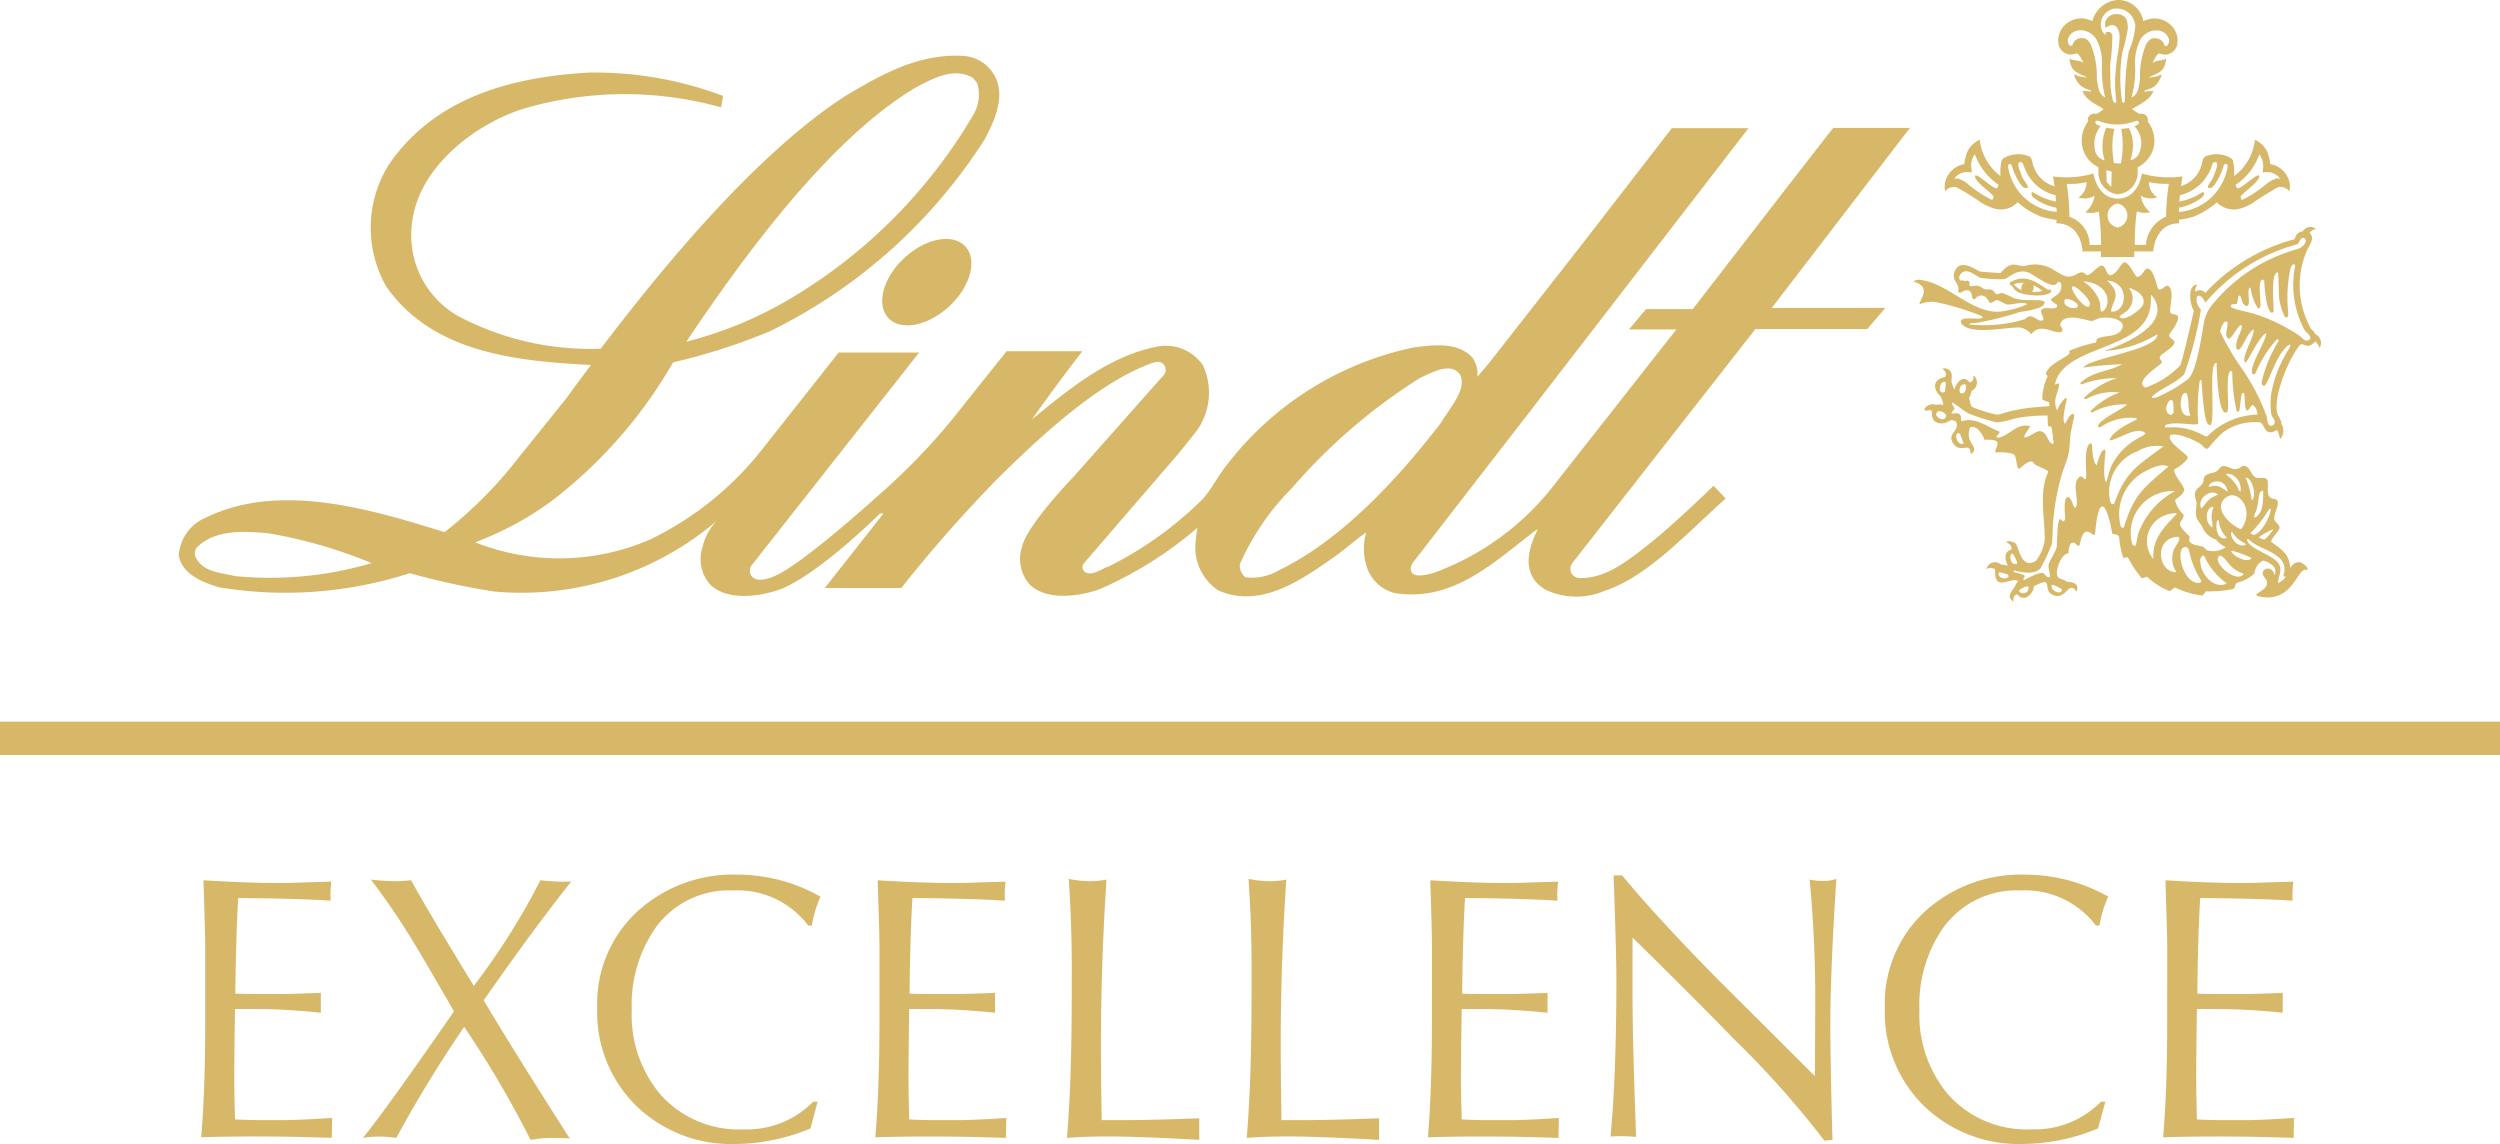 <svg xmlns="http://www.w3.org/2000/svg" xmlns:xlink="http://www.w3.org/1999/xlink" width="123.834" height="56.667" viewBox="0 0 123.834 56.667">
  <defs>
    <clipPath id="clip-path">
      <rect id="Rectangle_2" data-name="Rectangle 2" width="123.834" height="56.667" fill="#d7b869"/>
    </clipPath>
  </defs>
  <g id="Group_2" data-name="Group 2" transform="translate(0 0)">
    <g id="Group_1" data-name="Group 1" transform="translate(0 0)" clip-path="url(#clip-path)">
      <path id="Path_1" data-name="Path 1" d="M16.483,74.552q0-.575-.088-3.3c1.46.088,2.72.135,3.781.135.323,0,.75-.01,1.277-.031l1.277-.037a5.186,5.186,0,0,0-.034.944q-1.526-.106-4.58-.135Q18,74.1,17.975,76.867l.545.01.565.007h1.092c.253,0,.588-.007,1-.02l1.032-.037v.984c-1.189-.121-2.265-.184-3.223-.184H17.959c-.027,1.532-.037,2.675-.037,3.437,0,.447.01,1.125.037,2.033.531.023.931.034,1.2.034h1.163q.815,0,2.449-.108l-.02.988c-1.388-.047-2.645-.07-3.76-.07-.915,0-1.815.013-2.709.04q.207-2.4.2-5.9Z" transform="translate(-6.317 -27.648)" fill="#d7b869" fill-rule="evenodd"/>
      <path id="Path_2" data-name="Path 2" d="M33.874,77.727v-.02c-.954-1.653-1.6-2.762-1.946-3.327a34.829,34.829,0,0,0-2.164-3.186A10.967,10.967,0,0,0,31,71.275c.172,0,.428-.013.764-.047q.513,1,3.1,5.232a34.2,34.2,0,0,0,3.3-5.232,10.176,10.176,0,0,0,1.526.067q-1.754,2.192-4.338,5.881,1.642,2.746,4.267,6.845c-.31-.023-.615-.03-.924-.03a5.539,5.539,0,0,0-1.019.1,50.031,50.031,0,0,0-3.289-5.6,63.489,63.489,0,0,0-3.363,5.5,5.889,5.889,0,0,0-.925-.064,4.257,4.257,0,0,0-.728.064q1.163-1.432,4.509-6.264" transform="translate(-11.395 -27.626)" fill="#d7b869" fill-rule="evenodd"/>
      <path id="Path_3" data-name="Path 3" d="M58.969,73.322h-.178a4.386,4.386,0,0,0-3.71-1.74,4.5,4.5,0,0,0-3.817,1.8A6.664,6.664,0,0,0,50.05,77.5a6.1,6.1,0,0,0,1.439,4.214A5.2,5.2,0,0,0,55.6,83.417a4.6,4.6,0,0,0,3.435-1.368h.221L58.9,83.373a9.853,9.853,0,0,1-3.694.769,6.766,6.766,0,0,1-4.938-1.892,6.5,6.5,0,0,1-1.93-4.856A6.2,6.2,0,0,1,50.353,72.6a7.029,7.029,0,0,1,4.96-1.8A8.313,8.313,0,0,1,59.4,71.894a5.662,5.662,0,0,0-.433,1.428" transform="translate(-18.756 -27.476)" fill="#d7b869" fill-rule="evenodd"/>
      <path id="Path_4" data-name="Path 4" d="M71.056,74.552q0-.575-.088-3.3c1.458.088,2.718.135,3.781.135.326,0,.749-.01,1.277-.031l1.277-.037a5.187,5.187,0,0,0-.034.944q-1.527-.106-4.58-.135-.117,1.971-.141,4.741l.543.01.566.007h1.092c.252,0,.588-.007,1-.02l1.033-.037v.984c-1.194-.121-2.265-.184-3.224-.184H72.53c-.023,1.532-.036,2.675-.036,3.437q0,.67.036,2.033c.531.023.931.034,1.2.034H74.89q.817,0,2.449-.108l-.02.988c-1.388-.047-2.645-.07-3.76-.07q-1.365,0-2.709.04.207-2.4.206-5.9Z" transform="translate(-27.493 -27.648)" fill="#d7b869" fill-rule="evenodd"/>
      <path id="Path_5" data-name="Path 5" d="M86.6,75.571q0-2.218-.151-4.432a5.245,5.245,0,0,0,1.021.114,3.974,3.974,0,0,0,.851-.081q-.273,4.093-.276,8.223c0,.823.01,2.057.037,3.693h1.233c.8,0,2-.03,3.6-.091v1.069q-2.973-.166-4.483-.168-1.149,0-2.073.071.237-2.753.239-7.1Z" transform="translate(-33.511 -27.605)" fill="#d7b869" fill-rule="evenodd"/>
      <path id="Path_6" data-name="Path 6" d="M101.154,75.571q0-2.218-.151-4.432a5.217,5.217,0,0,0,1.018.114,3.984,3.984,0,0,0,.854-.081q-.277,4.093-.276,8.223c0,.823.013,2.057.034,3.693h1.236c.8,0,2-.03,3.6-.091v1.069q-2.973-.166-4.483-.168-1.154,0-2.073.071.237-2.753.239-7.1Z" transform="translate(-39.159 -27.605)" fill="#d7b869" fill-rule="evenodd"/>
      <path id="Path_7" data-name="Path 7" d="M115.783,74.552c0-.383-.026-1.485-.086-3.3,1.461.088,2.721.135,3.78.135.326,0,.753-.01,1.277-.031l1.277-.037a5.069,5.069,0,0,0-.032.944q-1.527-.106-4.581-.135-.11,1.971-.141,4.741l.548.01.561.007h1.092c.255,0,.587-.007,1-.02l1.029-.037v.984c-1.189-.121-2.264-.184-3.223-.184h-1.029c-.024,1.532-.037,2.675-.037,3.437q0,.67.037,2.033c.531.023.931.034,1.2.034h1.163q.815,0,2.449-.108l-.017.988q-2.086-.071-3.764-.07c-.911,0-1.815.013-2.705.04q.2-2.4.2-5.9Z" transform="translate(-44.851 -27.648)" fill="#d7b869" fill-rule="evenodd"/>
      <path id="Path_8" data-name="Path 8" d="M130.646,75.867v-.02q0-1.074-.135-4.987h.42Q132.8,73.1,135.6,75.934l4.88,4.866.01-1.683.007-1.693a62.03,62.03,0,0,0-.276-6.358,3.338,3.338,0,0,0,.643.067,2.051,2.051,0,0,0,.682-.1q-.3,4.557-.3,7.245,0,1.9.107,5.683l-.4.037a46.858,46.858,0,0,0-4.51-5.061q-1.628-1.694-4.994-5v2.876q0,2.333.178,7a7.466,7.466,0,0,0-1.27-.017q.292-3.014.292-7.93" transform="translate(-50.583 -27.497)" fill="#d7b869" fill-rule="evenodd"/>
      <path id="Path_9" data-name="Path 9" d="M163.2,73.322h-.178a4.39,4.39,0,0,0-3.71-1.74,4.494,4.494,0,0,0-3.817,1.8,6.656,6.656,0,0,0-1.214,4.113,6.112,6.112,0,0,0,1.436,4.214,5.212,5.212,0,0,0,4.119,1.707,4.593,4.593,0,0,0,3.434-1.368h.22l-.365,1.324a9.816,9.816,0,0,1-3.69.769,6.769,6.769,0,0,1-4.94-1.892,6.5,6.5,0,0,1-1.929-4.856,6.207,6.207,0,0,1,2.013-4.792,7.042,7.042,0,0,1,4.964-1.8,8.321,8.321,0,0,1,4.09,1.089,5.66,5.66,0,0,0-.434,1.428" transform="translate(-59.204 -27.476)" fill="#d7b869" fill-rule="evenodd"/>
      <path id="Path_10" data-name="Path 10" d="M175.291,74.552q0-.575-.088-3.3c1.46.088,2.72.135,3.781.135.326,0,.75-.01,1.277-.031l1.277-.037a5.186,5.186,0,0,0-.034.944q-1.526-.106-4.58-.135-.115,1.971-.141,4.741l.545.01.565.007h1.092c.253,0,.588-.007,1-.02l1.028-.037v.984a32.2,32.2,0,0,0-3.219-.184h-1.032c-.024,1.532-.034,2.675-.034,3.437,0,.447.01,1.125.034,2.033.534.023.934.034,1.2.034h1.161c.545,0,1.362-.037,2.447-.108l-.017.988q-2.087-.071-3.764-.07c-.908,0-1.811.013-2.7.04q.207-2.4.2-5.9Z" transform="translate(-67.941 -27.648)" fill="#d7b869" fill-rule="evenodd"/>
      <path id="Path_11" data-name="Path 11" d="M41.173,27.5A14.912,14.912,0,0,1,30.086,31.05a35.275,35.275,0,0,1-4.178-.909,20.041,20.041,0,0,1-9.446.7c-.785-.236-1.826-.628-2-1.579a2.2,2.2,0,0,1,1.368-1.884c3.669-1.781,8.227-.376,11.8.731a21.12,21.12,0,0,0,3.735-3.776l2.314-2.872c.371-.529,1.206-1.633,1.206-1.633-3.756-.19-7.864-.619-10.144-3.888a5.9,5.9,0,0,1,.116-6.016c2.289-3.355,6.079-4.355,9.905-4.579A18.026,18.026,0,0,1,41.425,6.5s-.058.376-.1.566a17.783,17.783,0,0,0-9.632.025c-2.488.723-5.4,2.95-5.677,5.748a4.594,4.594,0,0,0,2.318,4.583,14,14,0,0,0,7.033,1.6c3.161-4.166,7.744-9.686,12.1-12.508,1.752-1.042,3.562-2.091,5.756-2a1.916,1.916,0,0,1,1.562.835c.71,1.05.1,2.368-.405,3.31a26.316,26.316,0,0,1-10.636,9.5A30.116,30.116,0,0,1,38.95,19.7a23.205,23.205,0,0,1-5.975,6.835,15.542,15.542,0,0,1-3.831,2.078A11.331,11.331,0,0,0,37.8,28.48a15.827,15.827,0,0,0,5.512-4.409l3.839-4.859h3.988L42.892,29.687a.484.484,0,0,0-.1.524c.3.575,1.34,0,1.34,0s1.1-.425,5.132-4.049a31.4,31.4,0,0,0,3.5-3.624l2.707-3.392h3.752c-.9,1.165-1.71,2.268-2.5,3.38,1.922-1.57,3.835-3.141,6.2-3.607a2.233,2.233,0,0,1,2.264.913A3.21,3.21,0,0,1,64.8,23.2l-.8,1-4.677,5.426a.3.3,0,0,0,.017.45c.343.244.822-.153,1.182-.264a18.026,18.026,0,0,0,4.665-3.343C65.61,26,66,25.233,66.4,24.753A15.727,15.727,0,0,1,75.6,18.968c.984-.14,2.207-.289,2.934.483a1.408,1.408,0,0,1,.256.963l.562-.662,4.62-5.9L88.42,8.1h3.8L81.185,22.4,75.573,29.65a.516.516,0,0,0-.058.413c.153.327.756.153,1.07.079A13.3,13.3,0,0,0,82.647,25.7l6-7.632-2.347,0,.843-1.009h2.318s6.831-8.846,6.959-8.971h3.794l-6.843,8.917L99,17,98.1,18.051l-5.541,0L83.515,29.612a.515.515,0,0,0-.1.463.5.5,0,0,0,.558.305c1.227-.017,2.256-.843,3.343-1.7,1.2-.942,3.174-2.868,3.174-2.868l.6.628c-1.975,1.773-3.9,3.893-5.992,4.574a3.568,3.568,0,0,1-2.926-.05c-.975-.566-1.1-1.587-.4-2.975L81.7,28c-2.1,1.611-4.136,3.595-7.012,3.124a1.957,1.957,0,0,1-1.305-1.1,2.9,2.9,0,0,1-.1-1.9c-.545.372-1.091.876-1.644,1.256-1.608,1.124-3.615,2.529-5.678,1.616a2.551,2.551,0,0,1-1.128-2.414c.024-.231.054-.479.091-.69a19.135,19.135,0,0,1-4.851,3.045c-.74.277-2.566.669-3.475-.252a1.91,1.91,0,0,1-.351-1.884c.248-1.062,2.549-3.446,2.549-3.446l4.471-5.041a.388.388,0,0,0,0-.488c-.227-.314-.69-.05-.979.058-2.128.884-4.533,2.851-7.31,5.624a68.111,68.111,0,0,0-4.723,5.367H46.466l2.884-3.661c-.091-.107-.231.05-.231.05s-2.9,2.88-4.834,3.669l-.037.009c-.736.281-2.562.669-3.475-.252a1.909,1.909,0,0,1-.351-1.884,2.656,2.656,0,0,1,.753-1.314m0,0h0m0,0h0M77.9,20.262c-.492-.583-1.372-.042-1.938.2A28.282,28.282,0,0,0,69.6,25.931,12.466,12.466,0,0,0,67.023,29.7a.756.756,0,0,0,.273.644,2.573,2.573,0,0,0,1.645-.339c3.087-1.479,5.9-4.521,8.049-7.318.442-.752,1.339-1.694.914-2.429M24.02,29.645A23.473,23.473,0,0,0,18.9,28.166c-1.2-.111-2.582-.19-3.48.644a.465.465,0,0,0-.111.558c.38.736,1.24.744,1.946.917a17.766,17.766,0,0,0,6.76-.641M54.011,5.857,53.792,5.6c-.938-.545-1.991.05-2.814.48-4.343,2.57-8.653,8.545-11.372,12.595a19.439,19.439,0,0,0,5.157-2.136,25.662,25.662,0,0,0,9.029-9.05,1.975,1.975,0,0,0,.219-1.632M49.611,17.5c.616.661,1.967.4,3.021-.578s1.409-2.31.789-2.971-1.971-.4-3.024.583S49,16.84,49.611,17.5" transform="translate(-5.61 -1.75)" fill="#d7b869"/>
      <path id="Path_12" data-name="Path 12" d="M169.123,13.6a1.473,1.473,0,0,0,1-1.012c.058-.145.045-.351.194-.447a1.427,1.427,0,0,1,1.169.025c.075.041.178.091.207.19a2.688,2.688,0,0,1,.054.756,2.58,2.58,0,0,0,1.029-1.8,1.26,1.26,0,0,1,.608.583,2.516,2.516,0,0,1,.157.624,1.167,1.167,0,0,1,.959.963.859.859,0,0,1-.017.356c-.042.033-.058-.045-.083-.062a.594.594,0,0,0-.463-.119,13.154,13.154,0,0,0-1.277.793,2.384,2.384,0,0,1-.632.277,1.187,1.187,0,0,1-1.079-.256l-.045-.07a3.893,3.893,0,0,1-1.169.719,4.063,4.063,0,0,1-.719.153l.009.177c-1.219,0-1.285,1.393-1.285,1.393h-.938v.281h-1.653v-.281h-.913s-.025-1.389-1.294-1.393l.009-.17a4.157,4.157,0,0,1-.765-.161,3.845,3.845,0,0,1-1.169-.719l-.054.07a1.164,1.164,0,0,1-1.07.256,2.753,2.753,0,0,1-.636-.277,12.655,12.655,0,0,0-1.277-.793.582.582,0,0,0-.455.119c-.033.017-.045.1-.091.062a.859.859,0,0,1-.012-.356,1.182,1.182,0,0,1,.955-.963,2.519,2.519,0,0,1,.161-.624,1.26,1.26,0,0,1,.608-.583,2.611,2.611,0,0,0,1.029,1.8,2.539,2.539,0,0,1,.054-.756c.029-.1.128-.149.215-.19a1.406,1.406,0,0,1,1.161-.025c.145.1.136.3.195.447a1.519,1.519,0,0,0,1.049,1.029c-.037-.293-.07-.488-.07-.488a4.814,4.814,0,0,0,2-.144s.182,1.248,1.211,1.243,1.19-1.243,1.19-1.243a4.835,4.835,0,0,0,2.008.144s-.033.19-.07.471m-.087.772a2.909,2.909,0,0,0,1.124-.45c.024-.013.083-.025.091.017.041.119-.058.206-.141.269a2.714,2.714,0,0,1-1.083.471l-.012.207a2.65,2.65,0,0,0,2.165-1.467,2.592,2.592,0,0,0,.256-.793c-.008-.153-.14-.124-.19-.067a3.484,3.484,0,0,1-.426.934c-.086.1-.157.248-.343.2-.1-.083.194-.371.256-.562.074-.24.289-.649.111-.715a.191.191,0,0,0-.157.066,2.143,2.143,0,0,1-.144.384,2.179,2.179,0,0,1-1.471,1.19Zm-6.132-.314a2.142,2.142,0,0,1-1.459-1.19,2.224,2.224,0,0,1-.153-.384.207.207,0,0,0-.157-.066c-.186.066.033.475.107.715.066.19.36.479.282.562-.207.045-.282-.1-.368-.2a3.493,3.493,0,0,1-.43-.934c-.037-.058-.161-.086-.173.067a2.694,2.694,0,0,0,.244.793,2.65,2.65,0,0,0,2.165,1.467l-.008-.207a2.7,2.7,0,0,1-1.091-.471c-.083-.062-.177-.149-.141-.269.013-.042.07-.029.091-.017a3.027,3.027,0,0,0,1.12.45Zm3.087,1.6a.608.608,0,0,0,0-1.186.6.6,0,0,0,0,1.186m1.389.863a1.652,1.652,0,0,1,1-1.4,11.3,11.3,0,0,1,.14-1.628,3.713,3.713,0,0,1-.988-.083.875.875,0,0,0,.413.756.981.981,0,0,1-.814-.083,1.281,1.281,0,0,0,.459.818,1.091,1.091,0,0,1-.657-.042,10.88,10.88,0,0,0-.1,1.657Zm-2.22,0a11.872,11.872,0,0,0-.111-1.657,1.138,1.138,0,0,1-.669.042,1.3,1.3,0,0,0,.459-.818.961.961,0,0,1-.8.083.874.874,0,0,0,.4-.756,3.65,3.65,0,0,1-.979.083,11.744,11.744,0,0,1,.136,1.628,1.488,1.488,0,0,1,1,1.4ZM173,12.025a3.018,3.018,0,0,1-1.177,1.517.315.315,0,0,0,.065.152c.079.178.942-.686,1.083-.616a.152.152,0,0,1,0,.141c-.227.368-.62.566-.9.9a.291.291,0,0,0,.066.177,5.973,5.973,0,0,0,1.236-.814,1.335,1.335,0,0,1,.5-.26c.041,0,.095.021.153.021a.77.77,0,0,0-.707-.327c-.054-.008-.107.021-.157.017,0-.083.025-.19.025-.285a.954.954,0,0,0-.2-.62m-14.256.62c0,.1.025.2.025.285-.05,0-.108-.024-.166-.017a.741.741,0,0,0-.7.327c.037,0,.1-.021.141-.021a1.367,1.367,0,0,1,.5.26,5.917,5.917,0,0,0,1.227.814.278.278,0,0,0,.075-.177c-.269-.33-.674-.529-.9-.9a.154.154,0,0,1,0-.141c.141-.07,1.008.794,1.079.616a.26.26,0,0,0,.066-.152,3.1,3.1,0,0,1-1.174-1.517,1.018,1.018,0,0,0-.186.62" transform="translate(-61.083 -4.389)" fill="#d7b869"/>
      <path id="Path_13" data-name="Path 13" d="M169.538,9.624a1.083,1.083,0,0,1-.95-1.057V8.285a1.469,1.469,0,0,1-.789-.971,1.6,1.6,0,0,1,.277-1.3.294.294,0,0,1,.024-.223.322.322,0,0,1,.315-.161c.132.041.206-.087.314-.132a.151.151,0,0,0,.1-.108c-.376-.231-.88-.446-1.029-.88a4.044,4.044,0,0,1,.438.024c-.012-.054-.042-.066-.087-.078a1.18,1.18,0,0,1-.409-.186,1.073,1.073,0,0,1-.359-.583,1.4,1.4,0,0,1,.215.083,2.545,2.545,0,0,0,.434.07c-.3-.17-.674-.24-.793-.578a1.1,1.1,0,0,1-.083-.368c.165.108.376.083.566.153l.124.067c-.091-.162-.165-.389-.335-.471a1.19,1.19,0,0,1-.334.062.66.66,0,0,1-.55-.438,1.077,1.077,0,0,1,.376-1.095,1.167,1.167,0,0,1,.884-.252,2.038,2.038,0,0,1,.4.12A1.407,1.407,0,0,1,169.559,0a1.259,1.259,0,0,1,1.252,1.042,2.184,2.184,0,0,1,.409-.12,1.153,1.153,0,0,1,.876.252,1.059,1.059,0,0,1,.384,1.095.655.655,0,0,1-.554.438,1.119,1.119,0,0,1-.335-.062c-.161.083-.231.31-.326.471l.136-.067c.165-.07.384-.045.545-.153a1.236,1.236,0,0,1-.083.368c-.124.338-.475.409-.794.578a2.449,2.449,0,0,0,.442-.07,1.1,1.1,0,0,1,.211-.083,1.157,1.157,0,0,1-.351.583,1.334,1.334,0,0,1-.425.186c-.037.012-.075.024-.087.078a4.218,4.218,0,0,1,.454-.024c-.169.434-.669.649-1.045.88a.183.183,0,0,0,.12.108c.111.045.182.173.306.132a.322.322,0,0,1,.31.161.279.279,0,0,1,.025.223,1.561,1.561,0,0,1,.293,1.3,1.538,1.538,0,0,1-.789.971v.281a1.076,1.076,0,0,1-1,1.057m-.3-1.132-.256-.062.021.591c.083.066.141.169.228.231.008-.248.012-.492.02-.736Zm.149-8.07a.846.846,0,0,0-.62.5.746.746,0,0,0,.162.81c.012-.079.029-.12.087-.149a.194.194,0,0,1,.2.05.236.236,0,0,1,.07.169,11.975,11.975,0,0,1-.107,1.381c0,.31,0,.847.021,1.149a3.468,3.468,0,0,0,.124.682c.021.042.046.083.1.083s.045-.05.062-.07a6.037,6.037,0,0,1-.029-1.566c.029-.524.157-1.021.182-1.537a.9.9,0,0,0-.132-.578.368.368,0,0,0-.236-.108.6.6,0,0,0-.314.141.464.464,0,0,1-.033-.116.5.5,0,0,1,.252-.488.668.668,0,0,1,.583-.029c.252.116.293.372.289.69a9.909,9.909,0,0,1-.272,1.169,7.843,7.843,0,0,0-.009,2.426c.017.029.033.07.075.054s.041-.054.058-.091c0-.305.025-.88.042-1.173a9.127,9.127,0,0,1,.165-1.3,3.732,3.732,0,0,0,.314-1.269,1.1,1.1,0,0,0-.211-.5.916.916,0,0,0-.822-.323M167.654,1.5a.616.616,0,0,0-.575.434.348.348,0,0,0,.12.351c.017-.037.1-.008.1-.05a.469.469,0,0,1,.392-.343c.273-.042.389.095.516.31a4.086,4.086,0,0,1,.3,1.711c.075.347.062.739.417.909a5.768,5.768,0,0,1-.161-1.649,2.394,2.394,0,0,0-.223-1.116.925.925,0,0,0-.893-.558m.839,4.475c-.054.017-.05.07-.046.116.042.108.165.108.256.153a1.469,1.469,0,0,0-.3.731c-.021.356.012.752.356.913.05.017.091.067.144.054a2.342,2.342,0,0,1,.062-1.574c0-.083.083-.025.128-.025.087.025.2.017.294.05q-.043.192-.075.4a4.432,4.432,0,0,0,.054,1.281,1.07,1.07,0,0,0,.339.017,4.437,4.437,0,0,0,.02-1.7c.121-.021.253-.033.381-.046a1.492,1.492,0,0,1,.132.33,2.108,2.108,0,0,1-.058,1.248l.1-.013a.626.626,0,0,0,.38-.458,1.189,1.189,0,0,0-.285-1.2c.087-.045.211-.07.236-.182a.134.134,0,0,0-.144-.087,2.511,2.511,0,0,1-1.657.078c-.1-.017-.186-.095-.314-.078m2.132-3.917a2.439,2.439,0,0,0-.219,1.116,5.02,5.02,0,0,1-.177,1.649c.368-.17.359-.562.425-.909a4.091,4.091,0,0,1,.294-1.711c.128-.215.248-.351.529-.31a.474.474,0,0,1,.384.343c0,.042.087.012.1.05a.349.349,0,0,0,.124-.351.618.618,0,0,0-.566-.434.911.911,0,0,0-.9.558" transform="translate(-64.646 0)" fill="#d7b869"/>
      <path id="Path_14" data-name="Path 14" d="M164.291,23.163a1.585,1.585,0,0,1-.52.042c.058-.021.116-.207.074-.327a1.694,1.694,0,0,1,.446.285m-1.024-.045a.832.832,0,0,1-.389-.294,1.454,1.454,0,0,1,.5-.066.348.348,0,0,0-.116.36m-.587-.372.012.108c.132.053.174.19.273.285.26.252,1.537.371,1.777.058l-.029-.095-.17-.013c-.611-.433-1.149-.768-1.863-.343" transform="translate(-63.127 -8.75)" fill="#d7b869"/>
      <path id="Path_15" data-name="Path 15" d="M174.163,18.581c-.273.05-.322.161-.405.389a9.265,9.265,0,0,0-4.426,2.665.328.328,0,0,0-.479-.062c-.053-.116.025-.244.075-.351-.5.012-.356,1.033-.157,1.289-.078.327-.587,2.575-.686,2.72a4.463,4.463,0,0,1-1.71,1.091c-.62-.277.71-1.1.793-1.219.07-.1-.2-.223-.041-.371s.347-.244.508-.4c.079-.07.223-.211.153-.318-.05-.074-.31-.206-.231-.335.108-.161.471-.62.426-.851-.037-.211-.372-.07-.393-.277-.021-.277.223-1.05-.078-1.248-.165-.12-.409.347-.529.078-.078-.178-.239-1.024-.55-.95-.144.037-.239.434-.491.4-.149-.12-.467-.905-.7-.673-.124.128-.405.661-.657.586-.173-.05-.194-.595-.467-.438-.215.111-.359.322-.57.43-.1.05-.149-.058-.227-.1-.17-.087-.339.07-.475.124-.405.17-.624-.05-.971-.235a1.716,1.716,0,0,0-1.43-.24c-.5.087-.628-.36-1.26.368-.327-.025-.662-.05-.988-.079-.161-.016-1.008-.744-1.289.025-.153.434.289.583.182.946.1.228.264-.128.521-.029.2.066.128.277.211.413l.083.017c.277-.293.517-.236.707.1.12.223.277-.108.442-.05.149.054.285.149.442.2s.69-.115.925-.053c.029.008.075.024.07.062a4.818,4.818,0,0,1-1.368.356c-1.318.078-2.52-1.364-3.806-1.558a.5.5,0,0,0-.442.066c.942.261.3.9.3,1.128a1.5,1.5,0,0,1,.785-.115,12.809,12.809,0,0,1,2.269.682c.024,0,.074.05.07.078-.046.161-1.037-.078-1.075.186a.3.3,0,0,0,.087.186c.537.491,2.1.12,2.822.128a.929.929,0,0,1,.583.335c.434-.579,1.037-.045,1.455-.1l.086-.074c.029-.132-.144-.207-.095-.347.174-.529,1.149-.215,1.471-.141.132.033.289-.087.417-.12.425-.128,1.43.029,1.149.537-.26.446-.917.256-1.243.492-.017.05,0,.132-.05.165a7.855,7.855,0,0,0-1.294.4c-.05.05.021.116-.017.152-.2.232-1.075.538-1.153,1-.008.062.087.062.087.12a2.644,2.644,0,0,0-.269,1.136c0,.05.277.124.351.161-.033.095.029.1,0,.182l-.591.045a8.43,8.43,0,0,0-1.36.211c-.194.041-.392.128-.57.157l-.095.009a8.031,8.031,0,0,1-1.111-.339c-.223-.066-.17-.3-.261-.471a1.048,1.048,0,0,0,.136-.371.456.456,0,0,0,.177-.682c-.02-.034-.037-.067-.086-.054,0,.157-.009.3-.2.314-.318-.413-.662.029-.74.364a1.506,1.506,0,0,1-.149-.4c0-.2.083-.438-.136-.587a.31.31,0,0,0-.31-.045c.124.1.236.236.124.409-.595.116-.624.566-.223.95a1.027,1.027,0,0,1,.14.438.529.529,0,0,0-.33-.008c-.417-.153-.723.252-.558.281.112.024.207-.091.331.033-.087.624.491.748.921.438a.5.5,0,0,1,.264.07c.22.5-.491.579-.124,1.1s.856-.162.851.52c.521-.347-.314-.512-.037-1.318.323-.174.653.355.719.6,1.016-.033.537.285.542.636.161-.033.9-.024.971.153.078.2.066.413.157.624l.062.024c.124-.095.583-.554.719-.269.054.136.769.323.711.438-.483.95-.157,2.314-.174,3.372a2.191,2.191,0,0,1-.446,1.029c-.715.422-.822-.636-.988-.855-.074-.091-.455-.2-.455-.066.132.05.3.211.228.364-.389.083-.314.545-.153.789a2.455,2.455,0,0,0-.363-.062.433.433,0,0,0-.711.228.41.41,0,0,1,.434.017c-.074,1.215.815.3,1.136.595-.116.1-.12.2-.194.31-.17.248-.376.422-.042.707-.012-.173.009-.339.2-.38.3.425.785.012.818-.392,1.079-.579.33.223,1,.45.632.2.715-.769,1.1-.2.042-.033.042-.1.05-.152.021-.289-.33-.315-.521-.323-.091-.095-.252-.116-.371-.177-.33-.182.091-1.24.45-1.232.017-.161.02-.632.314-.512.074.037.132.2.236.111.111-.417.186-.938.669-.52l.1-.009c.162-1.988.554-1.719.86-.029.153.024.314.012.339.194a4.25,4.25,0,0,0,.2.983c.074.013.149-.029.223-.029a5.338,5.338,0,0,0,.674,1.021c.078.05.194-.05.281-.05a3.464,3.464,0,0,0,1.132.715,1.99,1.99,0,0,1,.248-.186,4.131,4.131,0,0,0,1.363.4.859.859,0,0,0,.165-.207A6.046,6.046,0,0,0,170.7,36.3c.144-.05.078-.248.219-.315a1.963,1.963,0,0,0,.83-.434c.017-.024.074-.524.467-.661.3.087.744.326.541.727-.041-.384-.491-.425-.566-.17-.07.211.169.31.195.492.05.323-.335.463-.533.632.021.058.078.075.132.091,1.628.376,1.892-1.327,2.3-1.318.037,0,.095.029.111-.025.033-.124-.277-.335-.384-.347-.318-.033-.413.248-.475.272-.029-.682-.45-.925-.947-1.285.079-.273.285-.393.389-.608.124-.2-.161-.318-.219-.479-.07-.211.2-.649.165-.881-.017-.17-.19-.136-.3-.182-.293-.12-.157-.583-.2-.835-.054-.3-.38-.119-.57-.194-.239-.1-.264-.417-.479-.545-.157-.1-.264.017-.384.086-.223.124-.463-.074-.694-.111-.166-.029-.252.111-.348.211-.157.162-.442.1-.62.273-.095.108-.062.244-.124.359-.078.149-.26.228-.343.381-.119.244.05.463.037.7a2.1,2.1,0,0,0-.021.533c.037.26.215.347.3.55a1.114,1.114,0,0,0,.69.636,1.371,1.371,0,0,0,.48.371,1.077,1.077,0,0,1-.971.141c-.141-.3-.616-.144-.815-.409-.045-.05,0-.2-.012-.273-.124-.1-.5-.463-.471-.624.009-.12.207-.252.178-.446a1.407,1.407,0,0,1-.422-.727c.17-.145.392-.264.467-.5-.12-.36-.458-.6-.521-1.009a1.775,1.775,0,0,0,.5-.347c.062-.066.24-.2.157-.31-.149-.19-1-.719-.848-1.034.315-.182,1.277.261,1.542.451.075.058.2.293.347.185a7.519,7.519,0,0,1,.707-.764,2.627,2.627,0,0,1,1.893-.508c.227.173.2.719.814.371a2.149,2.149,0,0,1,.149.45.633.633,0,0,0,.058-.756c0-.211-.119-.294-.182-.463-.269-.814.537-2.719,1.042-3.363.037-.05.1-.132.169-.112.38.108.347.124.661-.14a.681.681,0,0,1,.2.33.479.479,0,0,0-.223-.7.469.469,0,0,0-.185-.239,4.361,4.361,0,0,1-.17-3.992,1.871,1.871,0,0,0,.211-.463.373.373,0,0,0-.124-.306.421.421,0,0,1,.327-.2.443.443,0,0,0-.669.12m-3.8,13.177c.578-.454,1.471.6.748,1.575-.525-.19-1.438-1.05-.748-1.575M157.436,20.564c.252-.045.55.24.765.318a6.055,6.055,0,0,0,1.157.066c.244-.029.558-.492,1.153-.351.294.075,1.318.971,1.5.512.256-.132.256.393.017.587-.318.256-.533.219-.037.521l0,.111c-.215.182-.557-.062-.769.141-.12.124.273.533-.017.537-.252,0-.5-.434-.789-.079a6.965,6.965,0,0,1-2.814.261.516.516,0,0,1,.335-.062,15.121,15.121,0,0,0,2.219-.554,5.077,5.077,0,0,0,.884-.182c.128-.046.293-.116.33-.256.012-.058,0-.075-.062-.1-.207-.108-1.042.037-1.488-.161a4.177,4.177,0,0,0-.55-.24c-.132,0-.264.136-.368-.017a.3.3,0,0,0-.285-.161c-.285.024-.252-.046-.475-.157-.129-.066-.368.025-.447-.008-.1-.037.009-.178-.078-.236a.2.2,0,0,0-.178-.017c-.095.033-.111-.095-.152-.012l-.078-.008c-.178-.157.041-.426.218-.455m2.711,15.773c.008-.009.483-.323.446-.078-.054.4-.591.239-.446.078m2.1-.012c0,.3-.6.083-.508-.228.053-.045.442.17.508.228m-4.872-7.252c-.244.2-.512-.384-.281-.5l.1.033a4.667,4.667,0,0,0,.177.463m-1.355-1.422c.037-.338.521-.045.492.079-.07.33-.5.083-.492-.079m.442-1.607c.074.017-.017.355,0,.479-.4.24-.306-.554,0-.479m.991.124c.1.009.046.562-.239.426-.1-.141-.009-.455.239-.426m7.384,5.905-.107.029a.327.327,0,0,1-.116-.244,2.15,2.15,0,0,1,1.372-2.376,1.881,1.881,0,0,1,1.293-.244c-1.4,1.029-1.888,1.3-2.442,2.835M159.589,35.7a.32.32,0,0,1-.5-.116l.033-.12a1.723,1.723,0,0,1,.455.136Zm9.756-.905a3.4,3.4,0,0,0,1.057,1.228c-.652.33-1.389-.525-1.314-1.236l.116-.153c.079,0,.116.091.141.161m-1-.578c.095,0,.153.091.177.149a4.481,4.481,0,0,0,.628,1.542l-.079.083c-.838.128-1.272-1.761-.727-1.773m1.653.475c.042-.062.095-.058.149-.012.335.207.318.575,1.095.868-.343.5-1.533-.52-1.243-.856m-10.095.034c.041.1.141.218.1.322-.467.149-.364-.909-.1-.322m10.9-.282a4.34,4.34,0,0,1,.818.318c-.14.273-.9-.058-1-.338.037-.058.132,0,.177.02m.761-.541c.4.347.963.454,1.359.789a.756.756,0,0,1,.323.794c-.012.054-.062.157-.012.2h.1a1.144,1.144,0,0,1-.384.318c-.025-.335.26-.64,0-.992-.31-.446-1.529-.715-1.545-1.182.078-.037.111.029.161.075m-3.633-.19c.322-.029-.1.5-.136.6a1.189,1.189,0,0,0,.111,1.144c-.893.042-1.149-1.636.024-1.748m3.385.327.029.074c-.38.136-.752-.269-.731-.628l.07.008a1.436,1.436,0,0,0,.632.546m.95-.186a.989.989,0,0,1-.281-.116,3.364,3.364,0,0,1,.728-.4,2.311,2.311,0,0,1-.446.516m-5.5.967a1.381,1.381,0,0,1,.764-2.232c.12-.024.3-.078.4-.016-.744.76-1.223,1.3-1.165,2.248m3.243-1.855a1.414,1.414,0,0,0,.409.806c-.74.206-.521-1.24-.409-.806m1.736.657a1.435,1.435,0,0,1-.157-.075c-.033-.021.029-.062.041-.07a5.6,5.6,0,0,0,.818-1.054c.025-.037.108-.173.141-.07-.07.4-.422,1.136-.843,1.269m-2.062-.364c-.475-.347-.24-1.1.066-1.024-.223.628,0,.7-.066,1.024m-.537-.942c-.256-.471.467-1.037.83-.69-.529.207-.488.3-.83.69m2.669.438-.066-.02c.025-.132.091-.252.132-.393.083-.239.078-.649.182-.855a.2.2,0,0,1,.149-.054c-.021.422.042,1.062-.4,1.322m-2.294-1.516c-.041-.264.785-.545.934.248-.413-.281-.471-.36-.934-.248M166,33.593c-.041.195-.062.384-.12.57l-.149-.037a2.072,2.072,0,0,1,2.1-2.677A3.9,3.9,0,0,0,166,33.593m5.632-1.69a3.852,3.852,0,0,0-.3-1.116c.318-.045.583.955.3,1.116m-.554-.426c-.1-.054-.116-.161-.161-.252a1.821,1.821,0,0,0-.558-.591c.157-.17.818.182.719.843M165.3,33.241l-.091.029a.361.361,0,0,1-.1-.244,2.382,2.382,0,0,1,1.228-2.545c.3-.162.83-.434,1.174-.252-1.264,1.087-1.711,1.389-2.207,3.012m-3.752-5.008c.05.025.1,0,.157.033.062.244.075.57.12.822-.3.108-.285-.64-.727-.607-.157.012-.438.252-.682.31l-.062-.033c.05-.182.244-.364.31-.545l-.046.017c-.57-.178-1,.458-1.5.566-.045.008-.111.008-.136-.042.045-.074.165-.161.162-.248-.662-.256-1.186-.74-1.881-.516-.041-.078-.029-.087-.033-.177-.02-.3-.289-.211-.467-.2-.012-.1.136-.19.153-.281a.551.551,0,0,1-.144-.281c.3.145.541.409.822.546a9.766,9.766,0,0,0,1.405.446,3.808,3.808,0,0,0,.872-.186,7.59,7.59,0,0,1,1.653-.149,3.115,3.115,0,0,0,.021.524m6.181-1.215a2.348,2.348,0,0,1,.029.57l-.111.087c-.537-.095-.054-1.021.083-.657m.513-.38c.029-.033.132-.087.161-.021.157.289.029.736.2,1.079-.57.182-.566-.839-.363-1.058m2.066.913a.1.1,0,0,0,.128-.062c.1-.31-.128-1.847.157-2l.078.05a8.981,8.981,0,0,0,.219,1.959l.1.024c.066-.062.095-.744.161-.925h.108c.021.144.045.682.07.744.116.356.239-.211.376-.149a.578.578,0,0,1,.211.467,3.657,3.657,0,0,0-2.48,1.075.616.616,0,0,1-.083,0c-.021-.009-.244-.116-.285-.136a3.019,3.019,0,0,0-1.318-.314,1.906,1.906,0,0,1-.405,0l-.008-.091c.442-.24,1.549.054,1.649-.087a9.566,9.566,0,0,1,.075-2.128l.074-.045c.054.4.05.805.108,1.206.017.141.095,1.132.343,1.029.215-.1,0-2.4.153-2.88.017-.083.058-.177.157-.19,0,.351.07,2.368.413,2.458m.078-3.785c.149.492.579-.649.731-.537a.137.137,0,0,1,.021.136c-.091.343-.326.636-.264,1.016.215.335.525-.856.863-.934-.012.413-.434.98-.479,1.537l.054.1c.116,0,.677-1.314,1.049-1.471-.037.459-.851,1.6-.7,2.016.083.062.136.021.177-.066a5.775,5.775,0,0,1,1.057-1.653c.034.013.088.067.062.116a6.66,6.66,0,0,0-.83,2c-.017.1.029.206.14.206.31-.384.512-1.368,1.079-1.925.02-.029.14-.133.182-.112s0,.112-.013.141a6.144,6.144,0,0,0-.917,2.289,3.528,3.528,0,0,0,.021,1.083c.066.124.2.219.141.384a.187.187,0,0,1-.178.116c-.182,0-.173-.33-.206-.459a10.3,10.3,0,0,0-1.256-2.409,12.355,12.355,0,0,1-1.054-1.806c.012-.1.2-.665.376-.438,0,.182-.108.542-.058.669m-8.033-1.673c-.05-.348.549-.054.632.082.227.3-.591.265-.632-.082m4.6.231c.231,1.289-2.624,2.178-2.624,2.178a5.535,5.535,0,0,0,2.632-.83c.062.769-3.33,1.169-3.677,1.653a19.239,19.239,0,0,1,1.93-.165c-.7.4-1.4.31-2.074.93l.041.07c.132-.025.24-.083.359-.116a5.192,5.192,0,0,1,1.414-.194,4.139,4.139,0,0,0-1.62.971l.012.066h.087a2.7,2.7,0,0,1,1.653-.326,3.89,3.89,0,0,0-1.434.921c.008.054.05.087.095.062a3.178,3.178,0,0,1,1.711-.389c-.058.149-1.6.843-1.414,1.116.017.025.07.025.1.009a2.532,2.532,0,0,1,1.789-.446l0,.07c-.38.182-1.243.608-1.343,1.029.4-.009,1.355-.748,1.781-.356a.511.511,0,0,1-.062.075c-.087.074-.265.14-.368.214a3.1,3.1,0,0,0-1.273,1.372,6.179,6.179,0,0,0-.223.761c-.206-.083-.083-1.294-.05-1.525l-.037-.083c-.206,0-.355.612-.4.769-.211-.128-.215-.785-.24-1.024l-.066-.062c-.4.174-.141,1.579-.24,1.781-.111.017-.119-.141-.239-.133s-.211.174-.236.277c-.083.371.078.777.024,1.149-.008.024-.033.116-.07.12-.1,0-.145-.413-.323-.521a.138.138,0,0,0-.108.025c-.157.2-.066.818-.066,1.066l-.062.1c-.107.029-.132-.157-.215-.087a.9.9,0,0,0-.087.343c-.029.351-.033.695-.054,1.037,0,.083-.335.657-.388.806-.067.227.07.434.05.665-.17.05-.2-.108-.318-.182-.195-.1-.81.26-.983.339-.062-.124.17-.2-.013-.265a3.46,3.46,0,0,0-.475-.136l0-.083c.384.086.987.235,1.318-.1a8.1,8.1,0,0,0,.562-1.2c.054-.322.037-.682.062-1.016a12.073,12.073,0,0,1,.426-2.409c.107-.36.285-.748.355-1.112s.042-.76.129-1.141l.149-.7-.045-.087c-.215.037-.31.338-.414.5-.2-.145.058-1.029.087-1.252l-.074-.021a1.476,1.476,0,0,0-.409.62c-.252-.587.07-.827.108-1.343a.384.384,0,0,0-.219.066c.384-2,4.38-1.632,4.731-3.847a6.1,6.1,0,0,0,.033-.612,1.06,1.06,0,0,1,.306.6m-3.36-.045c-.173.24-.921-.71-.863-.958l.111-.012c.2.091.93.727.752.971m2.666-.087c-.054.22-.922.893-1.166.641-.05-.054.19-.182.24-.223a.82.82,0,0,0,.207-1.236c.537.166.822.471.719.818m-1.6.352c.091-.554.575-.843-.19-1.529,1.215.116.938,1.669.19,1.529m-.351-.021-.128.033c-.083-.153-.017-.327-.07-.492a2.037,2.037,0,0,0-.818-1c1,.029,1.5.859,1.016,1.455m9.934.934c.05.1.542.442.145.537-.145.032-.277-.162-.385-.236a8.556,8.556,0,0,0-2.285-1.1c-.157-.054-1.095-.236-1.107-.339-.025-.231.272-.037.305-.194.021-.111.042-.227.058-.338l.074-.025c.083.1.083.248.141.364.045.062.1.145.174.153.305.029-.042-.843.211-.917a2.622,2.622,0,0,0,.347,1c.364.3-.107-1.343.261-1.392l.078.058c0,.248.087,1.566.384,1.591l.075-.054c.02-.236-.174-1.967.215-1.946.029.033.041,1.153.066,1.339a3.212,3.212,0,0,0,.272.851c.112.115.174-.021.178-.124a7.021,7.021,0,0,1,.107-2.277c.029-.074.079-.185.165-.2l.07.062a4.753,4.753,0,0,0,.45,3.19m-.4-3.98a8.254,8.254,0,0,0-4.244,2.839,2.113,2.113,0,0,0-.355.946c-.075.372-.33,2.261-.752,2.624a6.627,6.627,0,0,1-1.529.9.635.635,0,0,1-.248.054l-.017-.078c.471-.422,1.133-.645,1.587-1.087a17.825,17.825,0,0,0,.835-3.223c-.422-.43-.173-1.1.223-.339a8.982,8.982,0,0,1,4.579-2.9c.07-.116.115-.281.251-.314l.108.037c.153.239-.231.5-.438.541" transform="translate(-60.098 -7.122)" fill="#d7b869"/>
      <rect id="Rectangle_1" data-name="Rectangle 1" width="123.834" height="1.653" transform="translate(0 35.745)" fill="#d7b869"/>
    </g>
  </g>
</svg>
